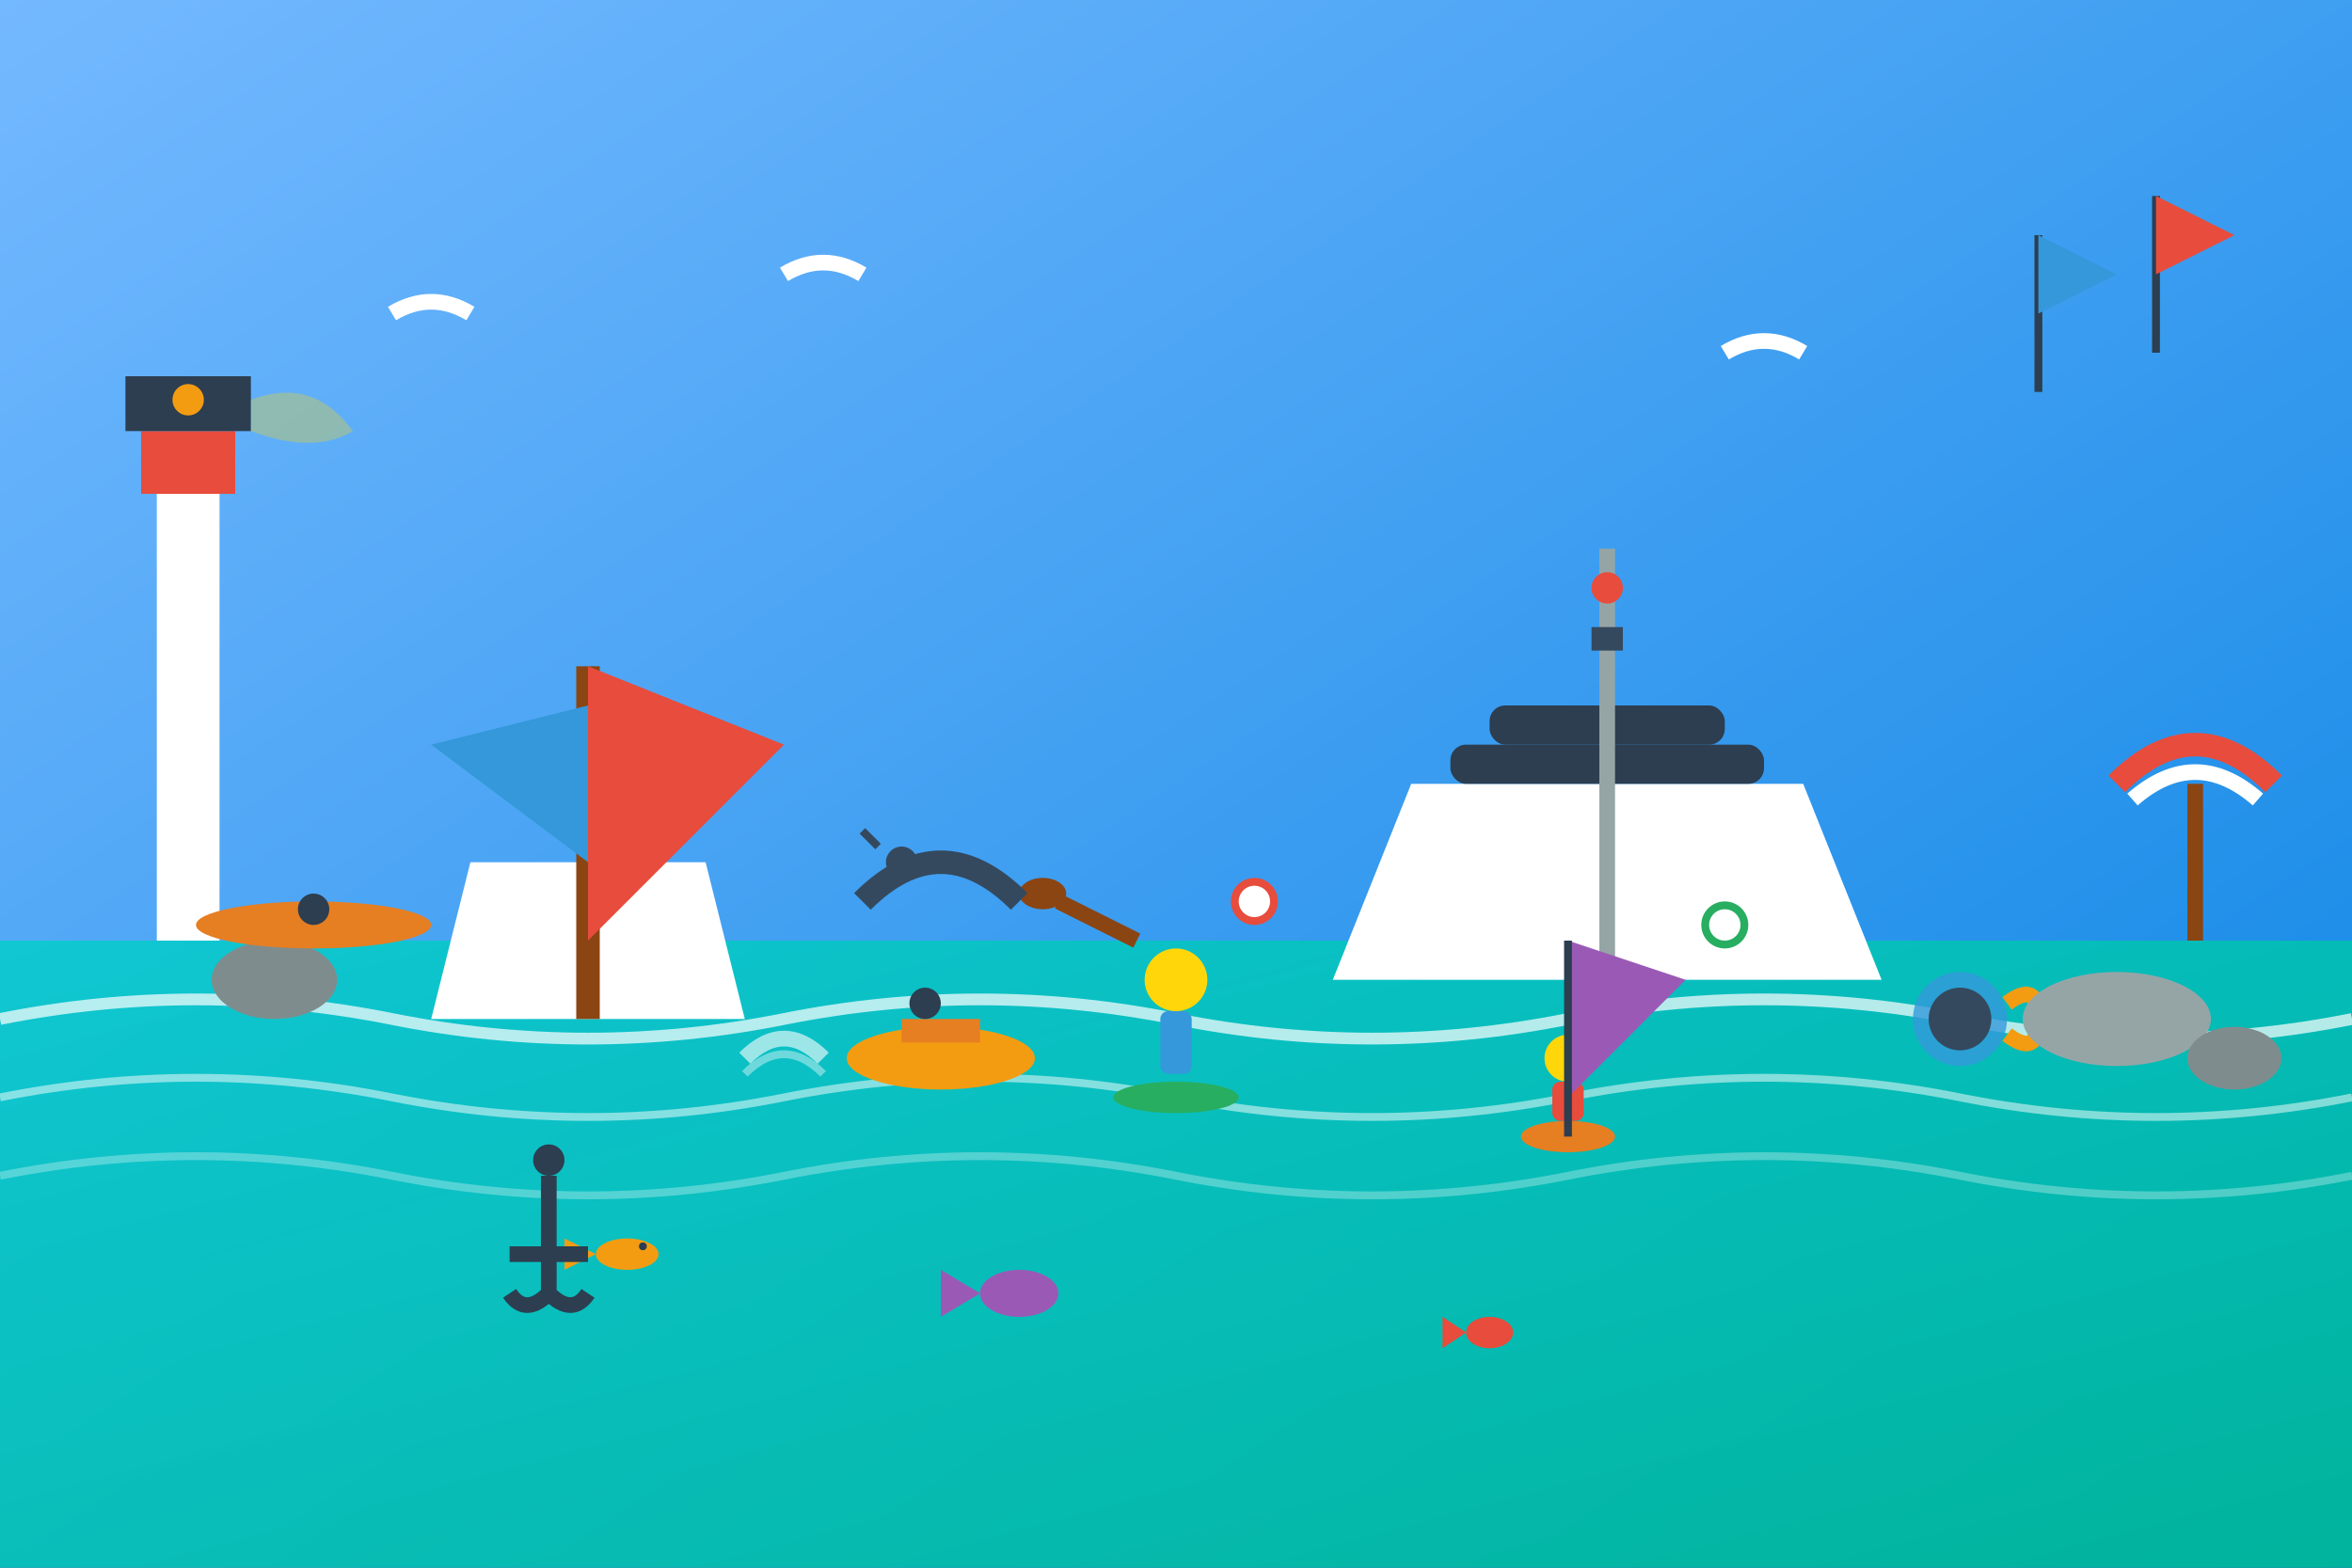 <svg width="300" height="200" viewBox="0 0 300 200" fill="none" xmlns="http://www.w3.org/2000/svg">
  <rect x="0" y="0" width="300" height="200" fill="#333333" stroke="none"/>
  <!-- Nautical Activities Blog Illustration -->
  <rect width="300" height="200" fill="url(#bg-gradient)"/>
  
  <!-- Mediterranean sea -->
  <rect x="0" y="120" width="300" height="80" fill="url(#water-gradient)"/>
  
  <!-- Waves -->
  <path d="M0 130 Q25 125 50 130 T100 130 T150 130 T200 130 T250 130 T300 130" stroke="#ffffff" stroke-width="1.5" fill="none" opacity="0.7"/>
  <path d="M0 140 Q25 135 50 140 T100 140 T150 140 T200 140 T250 140 T300 140" stroke="#ffffff" stroke-width="1" fill="none" opacity="0.5"/>
  <path d="M0 150 Q25 145 50 150 T100 150 T150 150 T200 150 T250 150 T300 150" stroke="#ffffff" stroke-width="1" fill="none" opacity="0.3"/>
  
  <!-- Traditional sailing boat -->
  <path d="M60 110 L90 110 L95 130 L55 130 Z" fill="#ffffff"/>
  <line x1="75" y1="85" x2="75" y2="130" stroke="#8b4513" stroke-width="3"/>
  <!-- Main sail -->
  <path d="M75 85 L100 95 L75 120 Z" fill="#e74c3c"/>
  <!-- Jib sail -->
  <path d="M75 90 L55 95 L75 110 Z" fill="#3498db"/>
  
  <!-- Modern yacht -->
  <path d="M180 100 L230 100 L240 125 L170 125 Z" fill="#ffffff"/>
  <rect x="185" y="95" width="40" height="5" fill="#2c3e50" rx="2"/>
  <rect x="190" y="90" width="30" height="5" fill="#2c3e50" rx="2"/>
  <!-- Yacht mast -->
  <line x1="205" y1="70" x2="205" y2="125" stroke="#95a5a6" stroke-width="2"/>
  <!-- Communication equipment -->
  <circle cx="205" cy="75" r="2" fill="#e74c3c"/>
  <rect x="203" y="80" width="4" height="3" fill="#34495e"/>
  
  <!-- Jet ski -->
  <ellipse cx="120" cy="135" rx="12" ry="4" fill="#f39c12"/>
  <rect x="115" y="130" width="10" height="3" fill="#e67e22"/>
  <circle cx="118" cy="128" r="2" fill="#2c3e50"/>
  <!-- Water spray -->
  <path d="M105 135 Q100 130 95 135" stroke="#ffffff" stroke-width="2" fill="none" opacity="0.6"/>
  <path d="M105 137 Q100 132 95 137" stroke="#ffffff" stroke-width="1" fill="none" opacity="0.4"/>
  
  <!-- Paddle boarder -->
  <ellipse cx="150" cy="140" rx="8" ry="2" fill="#27ae60"/>
  <!-- Paddler -->
  <circle cx="150" cy="125" r="4" fill="#ffd60a"/>
  <rect x="148" y="129" width="4" height="8" fill="#3498db" rx="1"/>
  <!-- Paddle -->
  <line x1="145" y1="120" x2="135" y2="115" stroke="#8b4513" stroke-width="2"/>
  <ellipse cx="133" cy="114" rx="3" ry="2" fill="#8b4513"/>
  
  <!-- Windsurfer -->
  <ellipse cx="200" cy="145" rx="6" ry="2" fill="#e67e22"/>
  <!-- Windsurfer person -->
  <circle cx="200" cy="135" r="3" fill="#ffd60a"/>
  <rect x="198" y="138" width="4" height="5" fill="#e74c3c" rx="1"/>
  <!-- Windsurf sail -->
  <path d="M200 120 L215 125 L200 140 Z" fill="#9b59b6"/>
  <line x1="200" y1="120" x2="200" y2="145" stroke="#2c3e50" stroke-width="1"/>
  
  <!-- Diving mask and snorkel -->
  <circle cx="250" cy="130" r="6" fill="#3498db" opacity="0.8"/>
  <circle cx="250" cy="130" r="4" fill="#34495e"/>
  <path d="M256 128 Q260 125 260 130 Q260 135 256 132" stroke="#f39c12" stroke-width="2" fill="none"/>
  
  <!-- Underwater fish -->
  <ellipse cx="80" cy="160" rx="4" ry="2" fill="#f39c12"/>
  <path d="M76 160 L72 158 L72 162 Z" fill="#f39c12"/>
  <circle cx="82" cy="159" r="0.5" fill="#2c3e50"/>
  
  <ellipse cx="190" cy="170" rx="3" ry="2" fill="#e74c3c"/>
  <path d="M187 170 L184 168 L184 172 Z" fill="#e74c3c"/>
  
  <ellipse cx="130" cy="165" rx="5" ry="3" fill="#9b59b6"/>
  <path d="M125 165 L120 162 L120 168 Z" fill="#9b59b6"/>
  
  <!-- Seagulls -->
  <path d="M50 40 Q55 37 60 40" stroke="#ffffff" stroke-width="2" fill="none"/>
  <path d="M100 35 Q105 32 110 35" stroke="#ffffff" stroke-width="2" fill="none"/>
  <path d="M220 45 Q225 42 230 45" stroke="#ffffff" stroke-width="2" fill="none"/>
  
  <!-- Lighthouse on coast -->
  <rect x="20" y="60" width="8" height="60" fill="#ffffff"/>
  <rect x="18" y="55" width="12" height="8" fill="#e74c3c"/>
  <rect x="16" y="48" width="16" height="7" fill="#2c3e50"/>
  <circle cx="24" cy="51" r="2" fill="#f39c12"/>
  <!-- Light beam -->
  <path d="M32 51 Q40 48 45 55 Q40 58 32 55" fill="#ffd60a" opacity="0.3"/>
  
  <!-- Coastal rocks -->
  <ellipse cx="35" cy="125" rx="8" ry="5" fill="#7f8c8d"/>
  <ellipse cx="270" cy="130" rx="12" ry="6" fill="#95a5a6"/>
  <ellipse cx="285" cy="135" rx="6" ry="4" fill="#7f8c8d"/>
  
  <!-- Dolphins jumping -->
  <path d="M110 115 Q120 105 130 115" stroke="#34495e" stroke-width="3" fill="none"/>
  <circle cx="115" cy="110" r="2" fill="#34495e"/>
  <path d="M112 108 L110 106" stroke="#34495e" stroke-width="1"/>
  
  <!-- Water sports equipment on beach -->
  <!-- Kayak -->
  <ellipse cx="40" cy="118" rx="15" ry="3" fill="#e67e22"/>
  <circle cx="40" cy="116" r="2" fill="#2c3e50"/>
  
  <!-- Beach umbrella -->
  <line x1="280" y1="100" x2="280" y2="120" stroke="#8b4513" stroke-width="2"/>
  <path d="M270 100 Q280 90 290 100" stroke="#e74c3c" stroke-width="3" fill="none"/>
  <path d="M272 102 Q280 95 288 102" stroke="#ffffff" stroke-width="2" fill="none"/>
  
  <!-- Sailing competition flags -->
  <line x1="260" y1="30" x2="260" y2="50" stroke="#2c3e50" stroke-width="1"/>
  <path d="M260 30 L270 35 L260 40 Z" fill="#3498db"/>
  <line x1="275" y1="25" x2="275" y2="45" stroke="#2c3e50" stroke-width="1"/>
  <path d="M275 25 L285 30 L275 35 Z" fill="#e74c3c"/>
  
  <!-- Marina buoys -->
  <circle cx="160" cy="115" r="3" fill="#e74c3c"/>
  <circle cx="160" cy="115" r="2" fill="#ffffff"/>
  <circle cx="220" cy="118" r="3" fill="#27ae60"/>
  <circle cx="220" cy="118" r="2" fill="#ffffff"/>
  
  <!-- Anchor -->
  <path d="M70 150 L70 165 M65 160 L75 160 M70 165 Q67 168 65 165 M70 165 Q73 168 75 165" stroke="#2c3e50" stroke-width="2" fill="none"/>
  <circle cx="70" cy="148" r="2" fill="#2c3e50"/>
  
  <defs>
    <linearGradient id="bg-gradient" x1="0%" y1="0%" x2="100%" y2="100%">
      <stop offset="0%" style="stop-color:#74b9ff;stop-opacity:1" />
      <stop offset="100%" style="stop-color:#0984e3;stop-opacity:1" />
    </linearGradient>
    <linearGradient id="water-gradient" x1="0%" y1="0%" x2="100%" y2="100%">
      <stop offset="0%" style="stop-color:#00cec9;stop-opacity:0.8" />
      <stop offset="100%" style="stop-color:#00b894;stop-opacity:0.9" />
    </linearGradient>
  </defs>
</svg>
